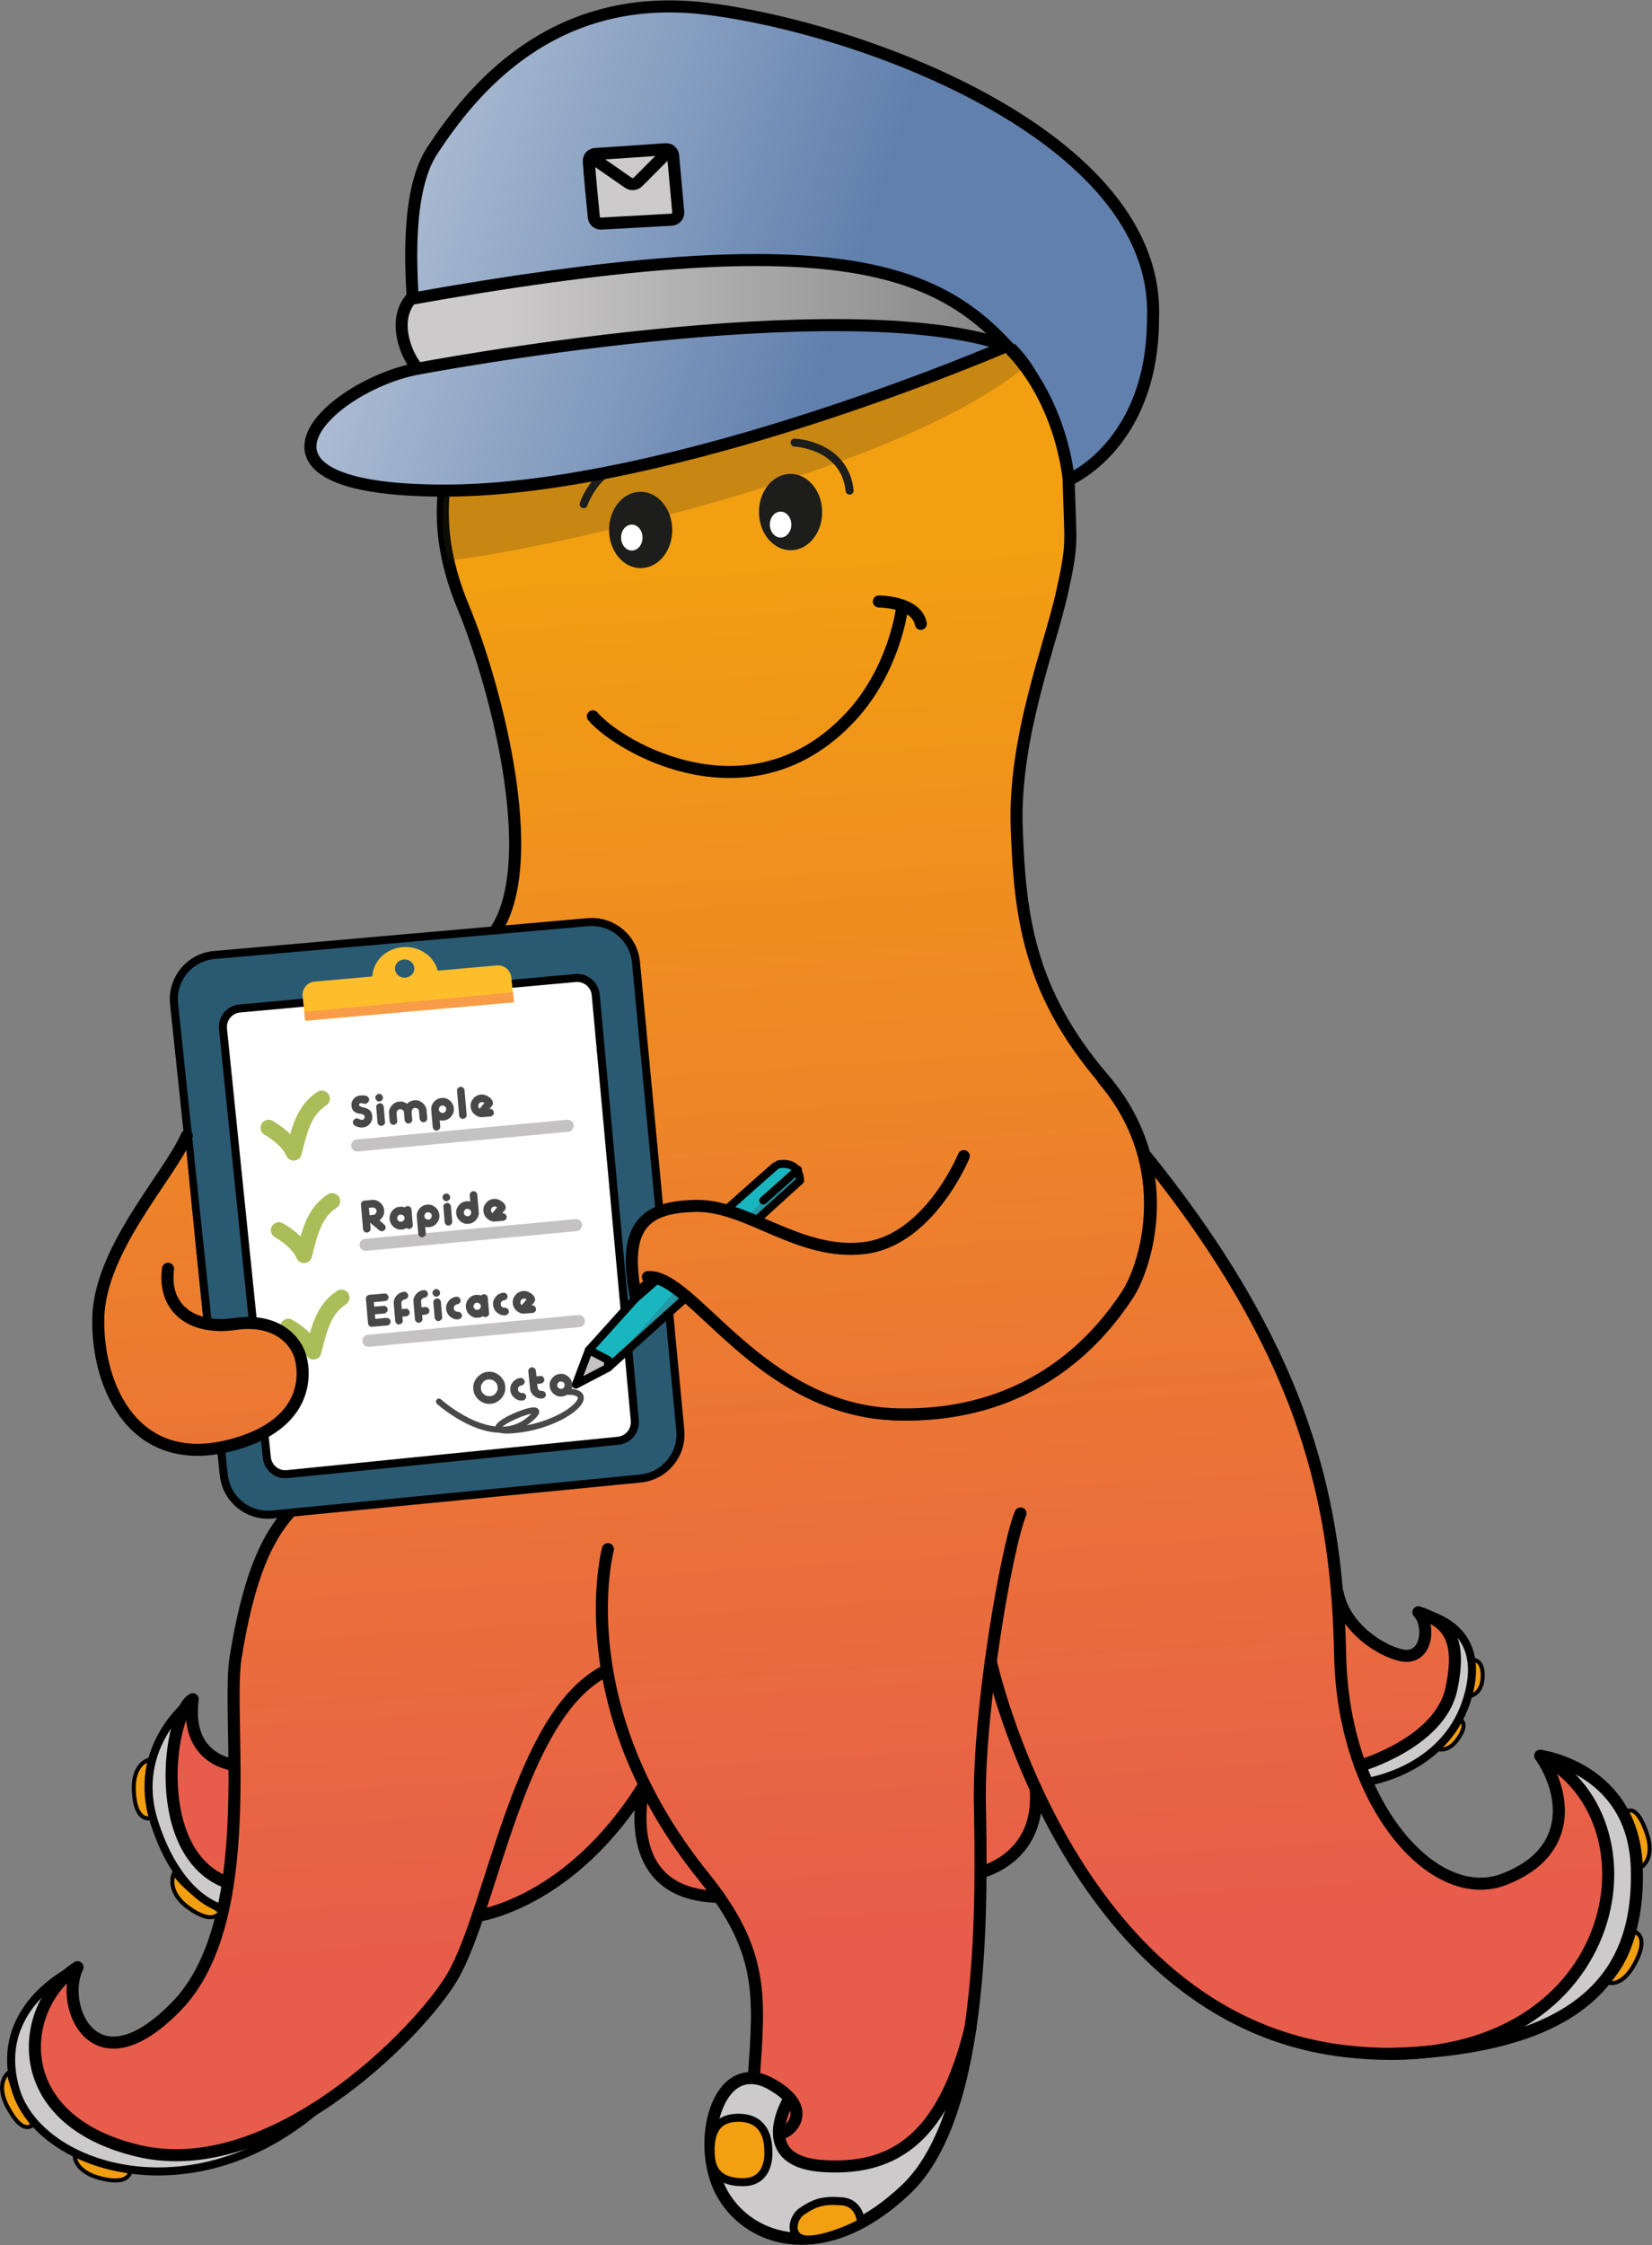 <?xml version="1.0" encoding="UTF-8" standalone="no"?>
<!-- Created with Inkscape (http://www.inkscape.org/) -->

<svg
   xmlns:dc="http://purl.org/dc/elements/1.1/"
   xmlns:cc="http://creativecommons.org/ns#"
   xmlns:rdf="http://www.w3.org/1999/02/22-rdf-syntax-ns#"
   xmlns:svg="http://www.w3.org/2000/svg"
   xmlns="http://www.w3.org/2000/svg"
   xmlns:sodipodi="http://sodipodi.sourceforge.net/DTD/sodipodi-0.dtd"
   xmlns:inkscape="http://www.inkscape.org/namespaces/inkscape"
   version="1.1"
   id="svg2"
   xml:space="preserve"
   width="1966.412"
   height="2671.217"
   viewBox="0 0 1966.412 2671.216"
   sodipodi:docname="Kaholia-octopost-simple-rapide-efficace.svg"
   inkscape:version="0.92.1 r15371"><rect x="0" y="0" width="1966.412" height="2671.216" fill="#808080" stroke="none"/><defs
     id="defs6"><clipPath
       clipPathUnits="userSpaceOnUse"
       id="clipPath18"><path
         d="M 0,841.89 H 595.28 V 0 H 0 Z"
         id="path16"
         inkscape:connector-curvature="0" /></clipPath><linearGradient
       x1="0"
       y1="0"
       x2="1"
       y2="0"
       gradientUnits="userSpaceOnUse"
       gradientTransform="matrix(-16.25,27,27,16.25,195.255,203.778)"
       spreadMethod="pad"
       id="linearGradient58"><stop
         style="stop-opacity:1;stop-color:#f29f11"
         offset="0"
         id="stop52" /><stop
         style="stop-opacity:1;stop-color:#e75c4b"
         offset="0.995"
         id="stop54" /><stop
         style="stop-opacity:1;stop-color:#e75c4b"
         offset="1"
         id="stop56" /></linearGradient><linearGradient
       x1="0"
       y1="0"
       x2="1"
       y2="0"
       gradientUnits="userSpaceOnUse"
       gradientTransform="matrix(21.333,-344,-344,-21.333,301.978,548.293)"
       spreadMethod="pad"
       id="linearGradient80"><stop
         style="stop-opacity:1;stop-color:#f29f11"
         offset="0"
         id="stop74" /><stop
         style="stop-opacity:1;stop-color:#e75c4b"
         offset="0.995"
         id="stop76" /><stop
         style="stop-opacity:1;stop-color:#e75c4b"
         offset="1"
         id="stop78" /></linearGradient><clipPath
       clipPathUnits="userSpaceOnUse"
       id="clipPath90"><path
         d="M 0,841.89 H 595.28 V 0 H 0 Z"
         id="path88"
         inkscape:connector-curvature="0" /></clipPath><clipPath
       clipPathUnits="userSpaceOnUse"
       id="clipPath150"><path
         d="M 228.833,609.5 H 374.817 V 550 H 228.833 Z"
         id="path148"
         inkscape:connector-curvature="0" /></clipPath><linearGradient
       x1="0"
       y1="0"
       x2="1"
       y2="0"
       gradientUnits="userSpaceOnUse"
       gradientTransform="matrix(21.333,-344,-344,-21.333,309.033,548.731)"
       spreadMethod="pad"
       id="linearGradient202"><stop
         style="stop-opacity:1;stop-color:#f29f11"
         offset="0"
         id="stop196" /><stop
         style="stop-opacity:1;stop-color:#e75c4b"
         offset="0.995"
         id="stop198" /><stop
         style="stop-opacity:1;stop-color:#e75c4b"
         offset="1"
         id="stop200" /></linearGradient><clipPath
       clipPathUnits="userSpaceOnUse"
       id="clipPath212"><path
         d="M 0,841.89 H 595.28 V 0 H 0 Z"
         id="path210"
         inkscape:connector-curvature="0" /></clipPath><linearGradient
       x1="0"
       y1="0"
       x2="1"
       y2="0"
       gradientUnits="userSpaceOnUse"
       gradientTransform="matrix(21.006,-338.717,-338.717,-21.006,156.469,536.011)"
       spreadMethod="pad"
       id="linearGradient368"><stop
         style="stop-opacity:1;stop-color:#f29f11"
         offset="0"
         id="stop362" /><stop
         style="stop-opacity:1;stop-color:#e75c4b"
         offset="0.995"
         id="stop364" /><stop
         style="stop-opacity:1;stop-color:#e75c4b"
         offset="1"
         id="stop366" /></linearGradient><clipPath
       clipPathUnits="userSpaceOnUse"
       id="clipPath378"><path
         d="M 0,841.89 H 595.28 V 0 H 0 Z"
         id="path376"
         inkscape:connector-curvature="0" /></clipPath><linearGradient
       x1="0"
       y1="0"
       x2="1"
       y2="0"
       gradientUnits="userSpaceOnUse"
       gradientTransform="matrix(151.333,-50,-50,-151.333,212.673,642.149)"
       spreadMethod="pad"
       id="linearGradient438"><stop
         style="stop-opacity:1;stop-color:#aebed4"
         offset="0"
         id="stop432" /><stop
         style="stop-opacity:1;stop-color:#6180ae"
         offset="0.75"
         id="stop434" /><stop
         style="stop-opacity:1;stop-color:#6180ae"
         offset="1"
         id="stop436" /></linearGradient><clipPath
       clipPathUnits="userSpaceOnUse"
       id="clipPath448"><path
         d="M 0,841.89 H 595.28 V 0 H 0 Z"
         id="path446"
         inkscape:connector-curvature="0" /></clipPath><linearGradient
       x1="0"
       y1="0"
       x2="1"
       y2="0"
       gradientUnits="userSpaceOnUse"
       gradientTransform="matrix(150.671,0,0,-150.671,242.329,611.181)"
       spreadMethod="pad"
       id="linearGradient472"><stop
         style="stop-opacity:1;stop-color:#cccaca"
         offset="0"
         id="stop466" /><stop
         style="stop-opacity:1;stop-color:#cccaca"
         offset="0.005"
         id="stop468" /><stop
         style="stop-opacity:1;stop-color:#777879"
         offset="1"
         id="stop470" /></linearGradient><clipPath
       clipPathUnits="userSpaceOnUse"
       id="clipPath482"><path
         d="M 0,841.89 H 595.28 V 0 H 0 Z"
         id="path480"
         inkscape:connector-curvature="0" /></clipPath></defs><sodipodi:namedview
     pagecolor="#ffffff"
     bordercolor="#666666"
     borderopacity="1"
     objecttolerance="10"
     gridtolerance="10"
     guidetolerance="10"
     inkscape:pageopacity="0"
     inkscape:pageshadow="2"
     inkscape:window-width="1920"
     inkscape:window-height="1057"
     id="namedview4"
     showgrid="false"
     fit-margin-top="0"
     fit-margin-left="0"
     fit-margin-right="0"
     fit-margin-bottom="0"
     inkscape:zoom="0.10512062"
     inkscape:cx="-1988.6601"
     inkscape:cy="2011.5315"
     inkscape:window-x="-8"
     inkscape:window-y="-8"
     inkscape:window-maximized="1"
     inkscape:current-layer="g10" /><g
     id="g10"
     inkscape:groupmode="layer"
     inkscape:label="pieuvre-check-list3"
     transform="matrix(1.333,0,0,-1.333,423.08,1708.809)"><g
       id="g5319"
       transform="matrix(3.588,0,0,3.588,-743.298,-1191.583)"><g
         id="g12"><g
           clip-path="url(#clipPath18)"
           id="g14"><g
             transform="translate(471.958,288.295)"
             id="g20"><path
               inkscape:connector-curvature="0"
               id="path22"
               style="fill:#cccaca;fill-opacity:1;fill-rule:nonzero;stroke:none"
               d="m 0,0 c 0,0 15.254,-4.056 13.095,-16.352 -2.158,-12.295 -9.815,-23.528 -26.184,-25.86 -3.381,9.413 -2.869,17.417 -2.869,17.417 0,0 26.166,7.09 15.958,24.795" /></g><g
             transform="translate(502.039,252.592)"
             id="g24"><path
               inkscape:connector-curvature="0"
               id="path26"
               style="fill:#cccaca;fill-opacity:1;fill-rule:nonzero;stroke:none"
               d="M 0,0 C -3.263,2.705 17.947,-0.863 23.079,-20.728 28.211,-40.592 17.436,-65.12 -5.197,-69.382 1.461,-61.092 18.022,-14.938 0,0" /></g><g
             transform="translate(315.23,167.418)"
             id="g28"><path
               inkscape:connector-curvature="0"
               id="path30"
               style="fill:#cccaca;fill-opacity:1;fill-rule:nonzero;stroke:none"
               d="M 0,0 C 0,0 -9.323,-19.619 13.029,-16.959 35.38,-14.3 40.472,3.679 40.472,3.679 c 0,0 0.152,-8.805 -3.592,-15.153 C 33.137,-17.822 20.643,-38.695 -2.668,-35.181 -25.98,-31.668 -21.862,2.513 -14.98,3.679 -8.099,4.845 -1.577,4.926 0,0" /></g><g
             transform="translate(138,200)"
             id="g32"><path
               inkscape:connector-curvature="0"
               id="path34"
               style="fill:#cccaca;fill-opacity:1;fill-rule:nonzero;stroke:none"
               d="M 0,0 C 0,0 -18.721,-7.748 -16.486,-24.249 -14.25,-40.75 3.378,-55.561 31.189,-49.655 52.344,-42.394 55.36,-37.46 55.36,-37.46 55.36,-37.46 -15,-56 0,0" /></g><g
             transform="translate(166.667,266.667)"
             id="g36"><path
               inkscape:connector-curvature="0"
               id="path38"
               style="fill:#cccaca;fill-opacity:1;fill-rule:nonzero;stroke:none"
               d="M 0,0 C 0,0 -18.518,-12.155 -7.592,-35.911 3.333,-59.667 18.333,-53.886 18.333,-53.886 18.333,-53.886 -5.333,-18.583 0,0" /></g></g></g><g
         id="g40"><g
           id="g42"><g
             id="g48"><g
               id="g50"><path
                 inkscape:connector-curvature="0"
                 id="path60"
                 style="fill:url(#linearGradient58);stroke:none"
                 d="m 180,219.75 c 1.25,22 0,31.917 0,31.917 v 0 c 0,0 -12.416,-5.084 -13.333,14.999 v 0 C 162.536,258.187 153.75,228.25 180,219.75" /></g></g></g></g><g
         id="g62"><g
           id="g64"><g
             id="g70"><g
               id="g72"><path
                 inkscape:connector-curvature="0"
                 id="path82"
                 style="fill:url(#linearGradient80);stroke:none"
                 d="m 231.333,579.334 c 0,0 -6.579,-13.239 -1.084,-29.334 v 0 c 5.493,-16.096 16.076,-44.691 16.354,-58.667 v 0 c 0.279,-13.975 -2.333,-29.83 -4.502,-33.372 v 0 c -2.169,-3.543 -45.699,-133.44 -52.644,-146.415 v 0 c -6.944,-12.976 -15.32,-21.5 -12.721,-77.524 v 0 C 179,191 146.489,180.526 144.194,181.666 v 0 c 0,0 -9.902,5 -7.048,19.668 v 0 c -8.011,-7.439 -18.091,-34.121 7.048,-44.061 v 0 c 25.139,-9.939 47.546,3.451 55.161,8.974 v 0 c 7.616,5.523 35.088,26.299 38.866,48.36 v 0 c 7.086,0.459 25.267,5.673 40.856,30.866 v 0 c 0,-10.806 -3.797,-25.135 18.563,-27.971 v 0 c 6.74,-12.486 11.407,-18.682 8.693,-44.835 v 0 c 7.005,-3.503 8.897,-5.249 8.897,-5.249 v 0 c 0,0 -6.313,-13.172 1.054,-15.035 v 0 c 7.368,-1.863 28.114,-2.143 36.748,13.403 v 0 c 8.635,15.547 9.703,57.805 9.703,57.805 v 0 c 0,0 10.787,0.165 14.693,18.787 v 0 c 15.153,-25.442 30.977,-57.525 81.441,-63.951 v 0 c 50.464,-6.427 60.194,36.228 60.078,41.906 v 0 c 0,0 0.465,26.518 -16.908,32.259 v 0 c 4.369,-10.578 10.772,-20.841 -8.967,-30.717 v 0 c -19.739,-9.875 -34.919,25.637 -35.83,28.251 v 0 c 9.758,4.03 19.073,9.919 22.083,17.063 v 0 c 3.008,7.144 2.591,20.068 -7.367,21.106 v 0 c 1.446,-4.334 4.328,-22.371 -20.148,0 v 0 c -1.81,23.251 -9.2,61.577 -31.672,91.474 v 0 c -22.471,29.898 -19.227,29.524 -19.227,29.524 v 0 c 0,0 -1.415,6.105 -9.663,14.239 v 0 c -8.248,8.135 -16.593,26.504 -17.914,40.135 v 0 c -1.319,13.631 -3.438,26.404 0.435,42.585 v 0 c 3.874,16.18 10.51,32.059 10.84,43.748 v 0 c 0.329,11.689 2.058,43.333 2.058,43.333 v 0 l -35.897,23.828 z" /></g></g></g></g><g
         id="g84"><g
           clip-path="url(#clipPath90)"
           id="g86"><g
             transform="translate(269.333,273.667)"
             id="g92"><path
               inkscape:connector-curvature="0"
               id="path94"
               style="fill:none;stroke:#000000;stroke-width:3;stroke-linecap:round;stroke-linejoin:round;stroke-miterlimit:10;stroke-dasharray:none;stroke-opacity:1"
               d="m 0,0 c -21.667,-11 -28.102,-59.06 -38,-76 -8.115,-13.889 -45,-51.333 -78.333,-43.333 -33.334,8 -29.334,36.666 -15,45.666 -4.667,-9.333 4,-31 24.666,-9.666 C -86,-62 -94.435,-11.82 -92,3.333 c 6,37.334 16.125,35.654 22.691,47 C -62.579,61.964 3.333,182 3.333,182 H -29 c 14.333,15.667 2,62.667 -6.333,82.667 -8.334,20 -4.334,32.666 -2.667,41 l 138,26.981 c 0,0 18.73,-22.07 15.333,-36.315 0.412,-16.343 1.183,-15.198 -1.679,-28.172 -2.862,-12.973 -12.02,-35.868 -11.251,-58.19 0.761,-22.114 2.96,-40.866 21.657,-62.693 18.697,-21.827 10.549,-46.799 6.002,-53.688 C 123.766,84.05 107.358,63.063 73.016,63.827 38.674,64.59 22.075,98.741 10.819,97.978" /></g><g
             transform="translate(278.087,321.568)"
             id="g96"><path
               inkscape:connector-curvature="0"
               id="path98"
               style="fill:#2a5a72;fill-opacity:1;fill-rule:nonzero;stroke:none"
               d="m 0,0 -91.63,-8.956 c -6.038,-0.59 -11.422,3.801 -12.059,9.834 l -12.374,117.197 c -0.649,6.142 3.865,11.622 10.018,12.163 l 92.975,8.168 c 6.047,0.531 11.39,-3.918 11.963,-9.962 L 9.922,12.035 C 10.496,5.975 6.059,0.592 0,0" /></g><g
             transform="translate(278.087,321.568)"
             id="g100"><path
               inkscape:connector-curvature="0"
               id="path102"
               style="fill:none;stroke:#000000;stroke-width:2;stroke-linecap:butt;stroke-linejoin:miter;stroke-miterlimit:10;stroke-dasharray:none;stroke-opacity:1"
               d="m 0,0 -91.63,-8.956 c -6.038,-0.59 -11.422,3.801 -12.059,9.834 l -12.374,117.197 c -0.649,6.142 3.865,11.622 10.018,12.163 l 92.975,8.168 c 6.047,0.531 11.39,-3.918 11.963,-9.962 L 9.922,12.035 C 10.496,5.975 6.059,0.592 0,0 Z" /></g><g
             transform="translate(272.548,330.962)"
             id="g104"><path
               inkscape:connector-curvature="0"
               id="path106"
               style="fill:#ffffff;fill-opacity:1;fill-rule:nonzero;stroke:none"
               d="m 0,0 -82.371,-8.307 c -2.539,-0.256 -4.806,1.592 -5.065,4.131 l -10.912,106.642 c -0.262,2.562 1.618,4.844 4.183,5.077 l 83.559,7.574 c 2.541,0.231 4.789,-1.641 5.023,-4.183 L 4.142,5.025 C 4.374,2.497 2.525,0.255 0,0" /></g><g
             transform="translate(272.548,330.962)"
             id="g108"><path
               inkscape:connector-curvature="0"
               id="path110"
               style="fill:none;stroke:#000000;stroke-width:2;stroke-linecap:butt;stroke-linejoin:miter;stroke-miterlimit:10;stroke-dasharray:none;stroke-opacity:1"
               d="m 0,0 -82.371,-8.307 c -2.539,-0.256 -4.806,1.592 -5.065,4.131 l -10.912,106.642 c -0.262,2.562 1.618,4.844 4.183,5.077 l 83.559,7.574 c 2.541,0.231 4.789,-1.641 5.023,-4.183 L 4.142,5.025 C 4.374,2.497 2.525,0.255 0,0 Z" /></g><g
             transform="translate(219.404,446.16)"
             id="g112"><path
               inkscape:connector-curvature="0"
               id="path114"
               style="fill:#febe2c;fill-opacity:1;fill-rule:nonzero;stroke:none"
               d="m 0,0 c -1.333,0 -2.413,1.017 -2.413,2.271 0,1.254 1.08,2.271 2.413,2.271 1.333,0 2.413,-1.017 2.413,-2.271 C 2.413,1.017 1.333,0 0,0 M 26.55,0.077 C 26.36,1.887 24.754,3.21 22.941,3.049 L 8.236,1.748 C 7.38,5.115 4.117,7.625 0.212,7.625 -4.231,7.625 -7.844,4.376 -8.021,0.309 L -22.362,-0.96 c -1.855,-0.164 -3.215,-1.816 -3.021,-3.668 l 0.637,-6.079 51.945,4.597 z" /></g><g
             transform="translate(185.551,408.819)"
             id="g116"><path
               inkscape:connector-curvature="0"
               id="path118"
               style="fill:none;stroke:#aabd58;stroke-width:4;stroke-linecap:round;stroke-linejoin:round;stroke-miterlimit:10;stroke-dasharray:none;stroke-opacity:1"
               d="M 0,0 C 0,0 4.75,-2.574 6.25,-6.162 7.75,0 9,4.5 13.25,7.25" /></g><g
             transform="translate(188.121,383.328)"
             id="g120"><path
               inkscape:connector-curvature="0"
               id="path122"
               style="fill:none;stroke:#aabd58;stroke-width:4;stroke-linecap:round;stroke-linejoin:round;stroke-miterlimit:10;stroke-dasharray:none;stroke-opacity:1"
               d="M 0,0 C 0,0 4.75,-2.574 6.25,-6.162 7.75,0 9,4.5 13.25,7.25" /></g><g
             transform="translate(190.444,359.321)"
             id="g124"><path
               inkscape:connector-curvature="0"
               id="path126"
               style="fill:none;stroke:#aabd58;stroke-width:4;stroke-linecap:round;stroke-linejoin:round;stroke-miterlimit:10;stroke-dasharray:none;stroke-opacity:1"
               d="M 0,0 C 0,0 4.75,-2.574 6.25,-6.162 7.75,0 9,4.5 13.25,7.25" /></g><g
             transform="translate(207.603,404.421)"
             id="g128"><path
               inkscape:connector-curvature="0"
               id="path130"
               style="fill:none;stroke:#c4c2c2;stroke-width:3;stroke-linecap:round;stroke-linejoin:round;stroke-miterlimit:10;stroke-dasharray:none;stroke-opacity:1"
               d="M 0,0 52.37,4.903" /></g><g
             transform="translate(209.694,379.702)"
             id="g132"><path
               inkscape:connector-curvature="0"
               id="path134"
               style="fill:none;stroke:#c4c2c2;stroke-width:3;stroke-linecap:round;stroke-linejoin:round;stroke-miterlimit:10;stroke-dasharray:none;stroke-opacity:1"
               d="M 0,0 52.37,4.903" /></g><g
             transform="translate(210.406,355.837)"
             id="g136"><path
               inkscape:connector-curvature="0"
               id="path138"
               style="fill:none;stroke:#c4c2c2;stroke-width:3;stroke-linecap:round;stroke-linejoin:round;stroke-miterlimit:10;stroke-dasharray:none;stroke-opacity:1"
               d="M 0,0 52.37,4.903" /></g><g
             transform="translate(194.426,437.672)"
             id="g140"><path
               inkscape:connector-curvature="0"
               id="path142"
               style="fill:#f99c48;fill-opacity:1;fill-rule:nonzero;stroke:none"
               d="M 0,0 0.233,-2.219 52.177,2.378 51.915,4.88 Z" /></g><g
             id="g144"><g
               id="g146" /><g
               id="g158"><g
                 style="opacity:0.23"
                 id="g156"
                 clip-path="url(#clipPath150)"><g
                   id="g154"
                   transform="translate(229.333,567.333)"><path
                     inkscape:connector-curvature="0"
                     id="path152"
                     style="fill:#3a3417;fill-opacity:1;fill-rule:nonzero;stroke:none"
                     d="m 0,0 c 0,0 -1.598,-8.838 0.915,-17.333 15.502,1.064 111.386,20.682 144.569,48.966 l -6.817,10.534 z" /></g></g></g></g><g
             transform="translate(265.265,353.519)"
             id="g160"><path
               inkscape:connector-curvature="0"
               id="path162"
               style="fill:#1ab6c0;fill-opacity:1;fill-rule:nonzero;stroke:none"
               d="m 0,0 c 0,0 39.633,42.361 46.934,46.171 3.617,-0.313 5.446,0.927 5.624,-4.007 C 44.423,34.799 4.77,-4.388 4.77,-4.388 Z" /></g><g
             transform="translate(270,304)"
             id="g164"><path
               inkscape:connector-curvature="0"
               id="path166"
               style="fill:none;stroke:#000000;stroke-width:3;stroke-linecap:round;stroke-linejoin:round;stroke-miterlimit:10;stroke-dasharray:none;stroke-opacity:1"
               d="m 0,0 c 0,0 -10.52,-39.043 24,-81.667 15,-18.666 13.667,-29.666 12.333,-49.666" /></g><g
             transform="translate(288.059,369.75)"
             id="g168"><path
               inkscape:connector-curvature="0"
               id="path170"
               style="fill:#2299a5;fill-opacity:1;fill-rule:nonzero;stroke:none"
               d="M 0,0 -18.025,-20.619 29.763,25.934 28.91,29.505 Z" /></g><g
             transform="translate(175.438,220.984)"
             id="g172"><path
               inkscape:connector-curvature="0"
               id="path174"
               style="fill:none;stroke:#000000;stroke-width:3;stroke-linecap:round;stroke-linejoin:round;stroke-miterlimit:10;stroke-dasharray:none;stroke-opacity:1"
               d="M 0,0 C -19.562,6.984 -14.772,42.349 -8.772,45.682 -10.772,30.349 1.622,29.349 1.622,29.349" /></g><g
             transform="translate(156.016,251.667)"
             id="g176"><path
               inkscape:connector-curvature="0"
               id="path178"
               style="fill:#f29f11;fill-opacity:1;fill-rule:nonzero;stroke:none"
               d="m 0,0 c 0,0 -4.333,-0.682 -4,-7.841 0.333,-7.159 3.333,-6.826 4,-6.826 0.667,0 -2,7 0,14.667" /></g><g
             transform="translate(156.016,251.667)"
             id="g180"><path
               inkscape:connector-curvature="0"
               id="path182"
               style="fill:none;stroke:#000000;stroke-width:1;stroke-linecap:butt;stroke-linejoin:miter;stroke-miterlimit:10;stroke-dasharray:none;stroke-opacity:1"
               d="m 0,0 c 0,0 -4.333,-0.682 -4,-7.841 0.333,-7.159 3.333,-6.826 4,-6.826 0.667,0 -2,7 0,14.667 z" /></g></g></g><g
         id="g184"><g
           id="g186"><g
             id="g192"><g
               id="g194"><path
                 inkscape:connector-curvature="0"
                 id="path204"
                 style="fill:url(#linearGradient202);stroke:none"
                 d="m 282.861,387.936 c -10.527,-4.505 -6.916,-20.871 -6.916,-20.871 v 0 c 0,0 3.738,6.306 8.595,3.154 v 0 c 4.857,-3.154 24.759,-23.628 36.575,-27.635 v 0 c 11.817,-4.006 28.301,-6.856 45.426,-1.553 v 0 C 354,361.751 340,380.667 340,380.667 v 0 c 0,0 -15.069,-5.827 -30.535,3.753 v 0 c 0,0 -9.8,4.889 -19.108,4.889 v 0 c -2.614,0 -5.188,-0.386 -7.496,-1.373" /></g></g></g></g><g
         id="g206"><g
           clip-path="url(#clipPath212)"
           id="g208"><g
             transform="translate(161.983,223.35)"
             id="g214"><path
               inkscape:connector-curvature="0"
               id="path216"
               style="fill:#f29f11;fill-opacity:1;fill-rule:nonzero;stroke:none"
               d="m 0,0 c 0,0 -2.155,-4.388 3.664,-8.571 5.819,-4.183 7.42,-1.624 7.834,-1.101 C 11.912,-9.15 4.769,-6.327 0,0" /></g><g
             transform="translate(161.983,223.35)"
             id="g218"><path
               inkscape:connector-curvature="0"
               id="path220"
               style="fill:none;stroke:#000000;stroke-width:1;stroke-linecap:round;stroke-linejoin:round;stroke-miterlimit:10;stroke-dasharray:none;stroke-opacity:1"
               d="m 0,0 c 0,0 -2.155,-4.388 3.664,-8.571 5.819,-4.183 7.42,-1.624 7.834,-1.101 C 11.912,-9.15 4.769,-6.327 0,0 Z" /></g><g
             transform="translate(120.868,173.809)"
             id="g222"><path
               inkscape:connector-curvature="0"
               id="path224"
               style="fill:#f29f11;fill-opacity:1;fill-rule:nonzero;stroke:none"
               d="m 0,0 c 0,0 -3.597,-2.512 -0.161,-8.801 3.436,-6.289 5.42,-4.676 6.019,-4.384 C 6.457,-12.892 1.561,-7.768 0,0" /></g><g
             transform="translate(120.868,173.809)"
             id="g226"><path
               inkscape:connector-curvature="0"
               id="path228"
               style="fill:none;stroke:#000000;stroke-width:1;stroke-linecap:butt;stroke-linejoin:miter;stroke-miterlimit:10;stroke-dasharray:none;stroke-opacity:1"
               d="m 0,0 c 0,0 -3.597,-2.512 -0.161,-8.801 3.436,-6.289 5.42,-4.676 6.019,-4.384 C 6.457,-12.892 1.561,-7.768 0,0 Z" /></g><g
             transform="translate(137.263,153.749)"
             id="g230"><path
               inkscape:connector-curvature="0"
               id="path232"
               style="fill:#f29f11;fill-opacity:1;fill-rule:nonzero;stroke:none"
               d="m 0,0 c 0,0 -0.671,-4.335 6.248,-6.2 6.92,-1.865 7.517,1.094 7.721,1.729 C 14.172,-3.836 6.692,-4.242 0,0" /></g><g
             transform="translate(137.263,153.749)"
             id="g234"><path
               inkscape:connector-curvature="0"
               id="path236"
               style="fill:none;stroke:#000000;stroke-width:1;stroke-linecap:butt;stroke-linejoin:miter;stroke-miterlimit:10;stroke-dasharray:none;stroke-opacity:1"
               d="m 0,0 c 0,0 -0.671,-4.335 6.248,-6.2 6.92,-1.865 7.517,1.094 7.721,1.729 C 14.172,-3.836 6.692,-4.242 0,0 Z" /></g><g
             transform="translate(138,200)"
             id="g238"><path
               inkscape:connector-curvature="0"
               id="path240"
               style="fill:none;stroke:#000000;stroke-width:2;stroke-linecap:round;stroke-linejoin:round;stroke-miterlimit:10;stroke-dasharray:none;stroke-opacity:1"
               d="m 0,0 c 0,0 -21.545,-9.223 -15.428,-30.381 5.836,-20.183 46.326,-32.739 78.49,-1.781" /></g><g
             transform="translate(237.61,212.781)"
             id="g242"><path
               inkscape:connector-curvature="0"
               id="path244"
               style="fill:none;stroke:#000000;stroke-width:3;stroke-linecap:round;stroke-linejoin:round;stroke-miterlimit:10;stroke-dasharray:none;stroke-opacity:1"
               d="m 0,0 c 0,0 23.223,3.061 41.468,32.693 0,0 -7.449,-27.574 18.562,-27.971" /></g><g
             transform="translate(372.685,312.881)"
             id="g246"><path
               inkscape:connector-curvature="0"
               id="path248"
               style="fill:none;stroke:#000000;stroke-width:3;stroke-linecap:round;stroke-linejoin:round;stroke-miterlimit:10;stroke-dasharray:none;stroke-opacity:1"
               d="m 0,0 c -3.434,-8.204 -10.493,-49.033 -10.112,-71.927 0.382,-22.895 1.717,-77.079 -18.316,-96.158 -20.032,-19.079 -38.92,-13.355 -45.789,-1.145 -6.868,12.211 -1.335,34.342 11.829,27.474 11.829,-6.487 4.579,-12.401 2.862,-12.401" /></g><g
             transform="translate(315.23,167.418)"
             id="g250"><path
               inkscape:connector-curvature="0"
               id="path252"
               style="fill:none;stroke:#000000;stroke-width:3;stroke-linecap:round;stroke-linejoin:round;stroke-miterlimit:10;stroke-dasharray:none;stroke-opacity:1"
               d="m 0,0 c 0,0 -9.894,-15.753 8.422,-16.898 18.315,-1.145 29.94,7.796 36.529,34.138" /></g><g
             transform="translate(309.915,154.336)"
             id="g254"><path
               inkscape:connector-curvature="0"
               id="path256"
               style="fill:#f29f11;fill-opacity:1;fill-rule:nonzero;stroke:none"
               d="m 0,0 c 0,3.625 -1.336,8.204 -7.441,8.204 -6.104,0 -6.922,-4.545 -6.922,-8.204 0,-3.659 1.008,-7.822 8.067,-7.822 C 0.763,-7.822 0,0 0,0" /></g><g
             transform="translate(309.915,154.336)"
             id="g258"><path
               inkscape:connector-curvature="0"
               id="path260"
               style="fill:none;stroke:#000000;stroke-width:2;stroke-linecap:butt;stroke-linejoin:miter;stroke-miterlimit:10;stroke-dasharray:none;stroke-opacity:1"
               d="m 0,0 c 0,3.625 -1.336,8.204 -7.441,8.204 -6.104,0 -6.922,-4.545 -6.922,-8.204 0,-3.659 1.008,-7.822 8.067,-7.822 C 0.763,-7.822 0,0 0,0 Z" /></g><g
             transform="translate(332.997,136.461)"
             id="g262"><path
               inkscape:connector-curvature="0"
               id="path264"
               style="fill:#f29f11;fill-opacity:1;fill-rule:nonzero;stroke:none"
               d="m 0,0 c 0,0 -0.168,4.907 -4.747,5.289 -4.579,0.382 -6.742,-0.284 -10,-2.5 -2.259,-1.536 -3.165,-5.823 0.069,-6.816 C -11.444,-5.02 -3.428,-2.048 0,0" /></g><g
             transform="translate(332.997,136.461)"
             id="g266"><path
               inkscape:connector-curvature="0"
               id="path268"
               style="fill:none;stroke:#000000;stroke-width:2;stroke-linecap:butt;stroke-linejoin:miter;stroke-miterlimit:10;stroke-dasharray:none;stroke-opacity:1"
               d="m 0,0 c 0,0 -0.168,4.907 -4.747,5.289 -4.579,0.382 -6.742,-0.284 -10,-2.5 -2.259,-1.536 -3.165,-5.823 0.069,-6.816 C -11.444,-5.02 -3.428,-2.048 0,0 Z" /></g><g
             transform="translate(365.286,276.105)"
             id="g270"><path
               inkscape:connector-curvature="0"
               id="path272"
               style="fill:none;stroke:#000000;stroke-width:3;stroke-linecap:round;stroke-linejoin:round;stroke-miterlimit:10;stroke-dasharray:none;stroke-opacity:1"
               d="m 0,0 c 0,0 19.418,-88.763 87.911,-96.967 68.493,-8.204 81.085,56.855 48.842,73.454 6.105,-8.776 8.776,-23.849 -8.967,-30.717 C 110.043,-61.099 87.72,-35.151 86.957,1.289 86.194,37.73 79.45,75.11 38.621,125.669" /></g><g
             transform="translate(526.911,224.736)"
             id="g274"><path
               inkscape:connector-curvature="0"
               id="path276"
               style="fill:#f29f11;fill-opacity:1;fill-rule:nonzero;stroke:none"
               d="M 0,0 C 0,0 3.96,1.886 1.605,8.655 -0.75,15.423 -2.681,14.251 -3.32,14.061 -3.959,13.872 -0.262,7.919 0,0" /></g><g
             transform="translate(526.911,224.736)"
             id="g278"><path
               inkscape:connector-curvature="0"
               id="path280"
               style="fill:none;stroke:#000000;stroke-width:1;stroke-linecap:butt;stroke-linejoin:miter;stroke-miterlimit:10;stroke-dasharray:none;stroke-opacity:1"
               d="M 0,0 C 0,0 3.96,1.886 1.605,8.655 -0.75,15.423 -2.681,14.251 -3.32,14.061 -3.959,13.872 -0.262,7.919 0,0 Z" /></g><g
             transform="translate(518.685,196.227)"
             id="g282"><path
               inkscape:connector-curvature="0"
               id="path284"
               style="fill:#f29f11;fill-opacity:1;fill-rule:nonzero;stroke:none"
               d="m 0,0 c 0,0 3.502,-1.639 6.891,4.675 3.39,6.315 0.644,7.569 0.072,7.911 C 6.391,12.928 5.652,5.552 0,0" /></g><g
             transform="translate(518.685,196.227)"
             id="g286"><path
               inkscape:connector-curvature="0"
               id="path288"
               style="fill:none;stroke:#000000;stroke-width:1;stroke-linecap:butt;stroke-linejoin:miter;stroke-miterlimit:10;stroke-dasharray:none;stroke-opacity:1"
               d="m 0,0 c 0,0 3.502,-1.639 6.891,4.675 3.39,6.315 0.644,7.569 0.072,7.911 C 6.391,12.928 5.652,5.552 0,0 Z" /></g><g
             transform="translate(502.039,252.592)"
             id="g290"><path
               inkscape:connector-curvature="0"
               id="path292"
               style="fill:none;stroke:#000000;stroke-width:3;stroke-linecap:round;stroke-linejoin:round;stroke-miterlimit:10;stroke-dasharray:none;stroke-opacity:1"
               d="m 0,0 c 0,0 23.24,-3.054 24.021,-27.856 0.782,-24.802 -11.429,-44.732 -60.843,-46.31" /></g><g
             transform="translate(457.242,250.126)"
             id="g294"><path
               inkscape:connector-curvature="0"
               id="path296"
               style="fill:none;stroke:#000000;stroke-width:3;stroke-linecap:round;stroke-linejoin:round;stroke-miterlimit:10;stroke-dasharray:none;stroke-opacity:1"
               d="M 0,0 C 0,0 19.804,5.71 22.666,19.065 25.429,31.959 21.521,35.854 14.462,38.169 17.514,35.091 16.751,26.124 10.264,27.46 5.133,28.516 -3.91,34.301 -5.599,42.9" /></g><g
             transform="translate(484.112,267.369)"
             id="g298"><path
               inkscape:connector-curvature="0"
               id="path300"
               style="fill:#f29f11;fill-opacity:1;fill-rule:nonzero;stroke:none"
               d="M 0,0 C 0,0 3.315,0.14 3.578,4.628 3.842,9.116 1.382,9.105 0.966,9.149 0.55,9.193 1.752,4.651 0,0" /></g><g
             transform="translate(484.112,267.369)"
             id="g302"><path
               inkscape:connector-curvature="0"
               id="path304"
               style="fill:none;stroke:#000000;stroke-width:1;stroke-linecap:butt;stroke-linejoin:miter;stroke-miterlimit:10;stroke-dasharray:none;stroke-opacity:1"
               d="M 0,0 C 0,0 3.315,0.14 3.578,4.628 3.842,9.116 1.382,9.105 0.966,9.149 0.55,9.193 1.752,4.651 0,0 Z" /></g><g
             transform="translate(476.197,254.394)"
             id="g306"><path
               inkscape:connector-curvature="0"
               id="path308"
               style="fill:#f29f11;fill-opacity:1;fill-rule:nonzero;stroke:none"
               d="M 0,0 C 0,0 2.689,-1.337 5.289,2.33 7.89,5.997 6.279,6.991 5.949,7.248 5.62,7.506 3.95,3.016 0,0" /></g><g
             transform="translate(476.197,254.394)"
             id="g310"><path
               inkscape:connector-curvature="0"
               id="path312"
               style="fill:none;stroke:#000000;stroke-width:1;stroke-linecap:butt;stroke-linejoin:miter;stroke-miterlimit:10;stroke-dasharray:none;stroke-opacity:1"
               d="M 0,0 C 0,0 2.689,-1.337 5.289,2.33 7.89,5.997 6.279,6.991 5.949,7.248 5.62,7.506 3.95,3.016 0,0 Z" /></g><g
             transform="translate(471.704,288.295)"
             id="g314"><path
               inkscape:connector-curvature="0"
               id="path316"
               style="fill:none;stroke:#000000;stroke-width:2;stroke-linecap:round;stroke-linejoin:round;stroke-miterlimit:10;stroke-dasharray:none;stroke-opacity:1"
               d="M 0,0 C 0,0 18.565,-2.266 11.898,-22.327 6.168,-39.57 -12.835,-42.212 -12.835,-42.212" /></g><g
             transform="translate(362.735,223.591)"
             id="g318"><path
               inkscape:connector-curvature="0"
               id="path320"
               style="fill:none;stroke:#000000;stroke-width:3;stroke-linecap:round;stroke-linejoin:round;stroke-miterlimit:10;stroke-dasharray:none;stroke-opacity:1"
               d="M 0,0 C 0,0 15.196,3.376 13.717,20.863" /></g><g
             transform="translate(299.415,388.428)"
             id="g322"><path
               inkscape:connector-curvature="0"
               id="path324"
               style="fill:none;stroke:#000000;stroke-width:2;stroke-linecap:round;stroke-linejoin:round;stroke-miterlimit:10;stroke-dasharray:none;stroke-opacity:1"
               d="m 0,0 c 0,0 12.593,11.262 12.784,11.262 0.191,0 5.333,1.336 5.624,-4.007 C 13.929,3.249 7.473,-2.669 7.473,-2.669" /></g><g
             transform="translate(317.287,398.405)"
             id="g326"><path
               inkscape:connector-curvature="0"
               id="path328"
               style="fill:none;stroke:#000000;stroke-width:2;stroke-linecap:round;stroke-linejoin:round;stroke-miterlimit:10;stroke-dasharray:none;stroke-opacity:1"
               d="M 0,0 -8.626,-7.676" /></g><g
             transform="translate(277.476,367.065)"
             id="g330"><path
               inkscape:connector-curvature="0"
               id="path332"
               style="fill:none;stroke:#000000;stroke-width:2;stroke-linecap:round;stroke-linejoin:round;stroke-miterlimit:10;stroke-dasharray:none;stroke-opacity:1"
               d="m 0,0 -12.21,-13.546 4.769,-2.48 v -1.908 L 12.488,0" /></g><g
             transform="translate(265.265,353.519)"
             id="g334"><path
               inkscape:connector-curvature="0"
               id="path336"
               style="fill:#c4c2c2;fill-opacity:1;fill-rule:nonzero;stroke:none"
               d="M 0,0 -3.243,-8.585 4.77,-4.388 V -2.48 Z" /></g><g
             transform="translate(265.265,353.519)"
             id="g338"><path
               inkscape:connector-curvature="0"
               id="path340"
               style="fill:none;stroke:#000000;stroke-width:2;stroke-linecap:round;stroke-linejoin:round;stroke-miterlimit:10;stroke-dasharray:none;stroke-opacity:1"
               d="M 0,0 -3.243,-8.585 4.77,-4.388 V -2.48 Z" /></g><g
             transform="translate(266.255,511.173)"
             id="g342"><path
               inkscape:connector-curvature="0"
               id="path344"
               style="fill:none;stroke:#000000;stroke-width:3;stroke-linecap:round;stroke-linejoin:round;stroke-miterlimit:10;stroke-dasharray:none;stroke-opacity:1"
               d="m 0,0 c 6.718,-7.885 39.514,-26.727 64.245,0 10.5,11.348 12.5,25.794 12.5,25.794" /></g><g
             transform="translate(337.429,539.746)"
             id="g346"><path
               inkscape:connector-curvature="0"
               id="path348"
               style="fill:none;stroke:#000000;stroke-width:3;stroke-linecap:round;stroke-linejoin:round;stroke-miterlimit:10;stroke-dasharray:none;stroke-opacity:1"
               d="M 0,0 C 0,0 9.384,0.046 10.437,-5.557" /></g></g></g><g
         id="g350"><g
           id="g352"><g
             id="g358"><g
               id="g360"><path
                 inkscape:connector-curvature="0"
                 id="path370"
                 style="fill:url(#linearGradient368);stroke:none"
                 d="M 143.155,360.353 C 140.385,347.284 155,323 173.737,328.708 v 0 c 18.736,5.707 20.929,12.292 18.458,23.597 v 0 c -2.471,11.304 -22.898,7.939 -22.898,7.939 v 0 l -4.501,45.742 c -21.034,-30.012 -18.872,-32.565 -21.641,-45.633" /></g></g></g></g><g
         id="g372"><g
           clip-path="url(#clipPath378)"
           id="g374"><g
             transform="translate(165.187,406.836)"
             id="g380"><path
               inkscape:connector-curvature="0"
               id="path382"
               style="fill:none;stroke:#000000;stroke-width:3;stroke-linecap:round;stroke-linejoin:round;stroke-miterlimit:10;stroke-dasharray:none;stroke-opacity:1"
               d="m 0,0 c -4.388,-10.112 -21.639,-28.132 -22.021,-45.303 -0.381,-17.171 9.035,-38.407 33.77,-31.48 18.396,5.151 17.743,17.171 16.598,21.559 -1.144,4.388 -6.105,9.921 -16.408,8.394 -10.302,-1.526 -17.934,3.625 -16.598,13.737" /></g><g
             transform="translate(358.566,401.775)"
             id="g384"><path
               inkscape:connector-curvature="0"
               id="path386"
               style="fill:none;stroke:#000000;stroke-width:3;stroke-linecap:round;stroke-linejoin:round;stroke-miterlimit:10;stroke-dasharray:none;stroke-opacity:1"
               d="m 0,0 c 0,0 -8.585,-20.972 -24.803,-22.88 -16.217,-1.908 -28.91,10.688 -41.782,10.493 -12.592,-0.191 -18.507,-4.77 -15.073,-22.322 l 5.059,4.416" /></g><g
             transform="translate(393.186,420.983)"
             id="g388"><path
               inkscape:connector-curvature="0"
               id="path390"
               style="fill:none;stroke:#000000;stroke-width:3;stroke-linecap:round;stroke-linejoin:round;stroke-miterlimit:10;stroke-dasharray:none;stroke-opacity:1"
               d="m 0,0 c 18.697,-21.827 10.549,-46.799 6.002,-53.689 -6.296,-9.539 -22.704,-30.526 -57.046,-29.763 -34.342,0.763 -50.941,34.915 -62.197,34.151" /></g><g
             transform="translate(166.667,266.667)"
             id="g392"><path
               inkscape:connector-curvature="0"
               id="path394"
               style="fill:none;stroke:#000000;stroke-width:2;stroke-linecap:round;stroke-linejoin:round;stroke-miterlimit:10;stroke-dasharray:none;stroke-opacity:1"
               d="M 0,0 C 0,0 -15.805,-11.431 -9.517,-30.801 -3.229,-50.17 7.602,-52.083 7.602,-52.083" /></g><g
             transform="translate(316.458,579.279)"
             id="g396"><path
               inkscape:connector-curvature="0"
               id="path398"
               style="fill:none;stroke:#1d1d1b;stroke-width:2;stroke-linecap:round;stroke-linejoin:round;stroke-miterlimit:10;stroke-dasharray:none;stroke-opacity:1"
               d="M 0,0 C 0,0 12.472,-0.508 13.691,-11.947" /></g><g
             transform="translate(307.592,561.938)"
             id="g400"><path
               inkscape:connector-curvature="0"
               id="path402"
               style="fill:#1d1d1b;fill-opacity:1;fill-rule:nonzero;stroke:none"
               d="m 0,0 c 0.039,-5.244 3.591,-9.469 7.934,-9.437 4.343,0.033 7.831,4.311 7.792,9.555 C 15.687,5.362 12.134,9.587 7.792,9.555 3.449,9.522 -0.039,5.244 0,0" /></g><g
             transform="translate(310.301,558.858)"
             id="g404"><path
               inkscape:connector-curvature="0"
               id="path406"
               style="fill:#ffffff;fill-opacity:1;fill-rule:nonzero;stroke:none"
               d="M 0,0 C 0.013,-1.783 1.221,-3.219 2.697,-3.208 4.174,-3.197 5.36,-1.743 5.346,0.04 5.333,1.823 4.125,3.259 2.649,3.248 1.173,3.237 -0.013,1.783 0,0" /></g><g
             transform="translate(263.957,563.96)"
             id="g408"><path
               inkscape:connector-curvature="0"
               id="path410"
               style="fill:none;stroke:#1d1d1b;stroke-width:2;stroke-linecap:round;stroke-linejoin:round;stroke-miterlimit:10;stroke-dasharray:none;stroke-opacity:1"
               d="M 0,0 C 0,0 3.889,11.861 15.228,9.915" /></g><g
             transform="translate(270.281,557.486)"
             id="g412"><path
               inkscape:connector-curvature="0"
               id="path414"
               style="fill:#1d1d1b;fill-opacity:1;fill-rule:nonzero;stroke:none"
               d="m 0,0 c 0.039,-5.244 3.591,-9.469 7.934,-9.437 4.343,0.033 7.831,4.311 7.792,9.555 C 15.687,5.362 12.134,9.587 7.792,9.555 3.449,9.522 -0.039,5.244 0,0" /></g><g
             transform="translate(273.272,555.63)"
             id="g416"><path
               inkscape:connector-curvature="0"
               id="path418"
               style="fill:#ffffff;fill-opacity:1;fill-rule:nonzero;stroke:none"
               d="M 0,0 C 0.013,-1.783 1.221,-3.219 2.697,-3.208 4.174,-3.197 5.36,-1.743 5.346,0.04 5.333,1.823 4.125,3.259 2.649,3.248 1.173,3.237 -0.013,1.783 0,0" /></g></g></g><g
         id="g420"><g
           id="g422"><g
             id="g428"><g
               id="g430"><path
                 inkscape:connector-curvature="0"
                 id="path440"
                 style="fill:url(#linearGradient438);stroke:none"
                 d="m 281.726,687.896 c -36.667,-10e-4 -55.393,-31.563 -59.997,-44.885 v 0 c -4.603,-13.321 0.854,-43.726 0.854,-43.726 v 0 c 0,0 -31.249,-10.618 -26.631,-23.369 v 0 c 4.618,-12.75 49.035,-7.785 69.289,-4.934 v 0 c 21.908,1.315 106.073,32.845 106.073,32.845 v 0 C 382.962,592.321 384.666,570 384.666,570 v 0 c 0,0 12.047,6.928 16.316,17.342 v 0 c 6.648,22.342 6.685,34.325 -5.912,54.049 v 0 c -12.596,19.724 -76.675,46.506 -113.342,46.505 v 0 c 0,0 -0.002,0 -0.002,0" /></g></g></g></g><g
         id="g442"><g
           clip-path="url(#clipPath448)"
           id="g444"><g
             transform="translate(369.333,603.333)"
             id="g450"><path
               inkscape:connector-curvature="0"
               id="path452"
               style="fill:none;stroke:#000000;stroke-width:3;stroke-linecap:round;stroke-linejoin:round;stroke-miterlimit:10;stroke-dasharray:none;stroke-opacity:1"
               d="m 0,0 c 0,0 -83,-36 -140,-36 -57,0 -28.333,26.333 -6.667,30.333 -0.333,11 -5.157,40.945 3.667,54.334 9.414,14.285 29.393,39.897 68.059,35.23 C -36.274,79.231 38,52 36.333,7 c 0,-31.667 -21,-40.333 -21,-40.333 0,0 -1.449,19.634 -15.333,33.333 z" /></g></g></g><g
         id="g454"><g
           id="g456"><g
             id="g462"><g
               id="g464"><path
                 inkscape:connector-curvature="0"
                 id="path474"
                 style="fill:url(#linearGradient472);stroke:none"
                 d="m 220.929,615.025 c -4.596,-5.359 -1.262,-14.025 1.737,-17.358 v 0 c 0,0 105.334,19.999 146.667,5.666 v 0 c -11.922,12.968 -27.579,21.363 -62.525,21.363 v 0 c -20.744,10e-4 -48.283,-2.957 -85.879,-9.671" /></g></g></g></g><g
         id="g476"><g
           clip-path="url(#clipPath482)"
           id="g478"><g
             transform="translate(222.667,597.667)"
             id="g484"><path
               inkscape:connector-curvature="0"
               id="path486"
               style="fill:none;stroke:#000000;stroke-width:3;stroke-linecap:round;stroke-linejoin:round;stroke-miterlimit:2;stroke-dasharray:none;stroke-opacity:1"
               d="M 0,0 C 0,0 105.333,20 146.667,5.667 127.667,26.333 99.192,35.383 -1.737,17.358 -6.333,12 -3,3.333 0,0 Z" /></g><g
             transform="translate(284.365,652.261)"
             id="g488"><path
               inkscape:connector-curvature="0"
               id="path490"
               style="fill:#cccaca;fill-opacity:1;fill-rule:nonzero;stroke:none"
               d="m 0,0 c -3.9,-0.278 -13.457,-0.953 -17.481,-1.183 -0.968,-0.055 -1.702,-0.882 -1.64,-1.849 0.233,-3.63 0.93,-10.7 1.254,-13.908 0.094,-0.929 0.901,-1.614 1.833,-1.562 l 17.53,0.973 c 0.987,0.055 1.731,0.917 1.641,1.901 L 1.857,-1.583 C 1.771,-0.636 0.948,0.068 0,0" /></g><g
             transform="translate(284.365,652.261)"
             id="g492"><path
               inkscape:connector-curvature="0"
               id="path494"
               style="fill:none;stroke:#000000;stroke-width:3;stroke-linecap:round;stroke-linejoin:round;stroke-miterlimit:10;stroke-dasharray:none;stroke-opacity:1"
               d="m 0,0 c -3.9,-0.278 -13.457,-0.953 -17.481,-1.183 -0.968,-0.055 -1.702,-0.882 -1.64,-1.849 0.233,-3.63 0.93,-10.7 1.254,-13.908 0.094,-0.929 0.901,-1.614 1.833,-1.562 l 17.53,0.973 c 0.987,0.055 1.731,0.917 1.641,1.901 L 1.857,-1.583 C 1.771,-0.636 0.948,0.068 0,0 Z" /></g><g
             transform="translate(265.654,650.464)"
             id="g496"><path
               inkscape:connector-curvature="0"
               id="path498"
               style="fill:none;stroke:#000000;stroke-width:3;stroke-linecap:round;stroke-linejoin:round;stroke-miterlimit:10;stroke-dasharray:none;stroke-opacity:1"
               d="m 0,0 9.417,-6.546 c 0.754,-0.524 1.776,-0.432 2.424,0.219 l 7.861,7.897" /></g><g
             transform="translate(208.247,416.839)"
             id="g500"><path
               inkscape:connector-curvature="0"
               id="path502"
               style="fill:#494848;fill-opacity:1;fill-rule:nonzero;stroke:none"
               d="m 0,0 0.396,0.034 c 0.879,0.076 1.476,-0.108 1.789,-0.552 0.076,-0.15 0.118,-0.28 0.128,-0.389 L 2.318,-0.978 C 2.354,-1.386 2.116,-1.728 1.606,-2.003 L 1.377,-2.069 C 1.292,-2.077 0.949,-2.013 0.35,-1.876 L 0.186,-1.89 c -0.261,-0.07 -0.381,-0.213 -0.363,-0.431 l 0.008,-0.093 c 0.02,-0.226 0.54,-0.448 1.564,-0.665 1.046,-0.33 1.612,-0.971 1.694,-1.924 L 3.108,-5.237 C 3.19,-6.19 2.75,-6.989 1.786,-7.633 1.463,-7.802 1.15,-7.899 0.847,-7.925 l -0.21,-0.018 c -0.655,-0.056 -1.304,0.114 -1.95,0.514 -0.22,0.181 -0.346,0.373 -0.379,0.578 l -0.021,0.235 c -0.03,0.353 0.21,0.664 0.72,0.931 l 0.234,0.021 c 0.097,0.009 0.492,-0.122 1.186,-0.392 l 0.21,0.018 c 0.284,0.024 0.477,0.237 0.58,0.639 l -0.016,0.186 c -0.036,0.416 -0.567,0.669 -1.594,0.757 -1.027,0.268 -1.581,0.871 -1.662,1.809 L -2.07,-2.46 c -0.075,0.856 0.31,1.579 1.154,2.169 C -0.605,-0.123 -0.301,-0.026 0,0" /></g><g
             transform="translate(213.305,414.922)"
             id="g504"><path
               inkscape:connector-curvature="0"
               id="path506"
               style="fill:#494848;fill-opacity:1;fill-rule:nonzero;stroke:none"
               d="m 0,0 c 0.351,0.029 0.645,-0.195 0.882,-0.677 l 0.347,-4.04 C 1.26,-5.066 1.034,-5.361 0.553,-5.598 L 0.249,-5.624 c -0.35,-0.03 -0.644,0.195 -0.882,0.677 l -0.347,4.039 c -0.031,0.35 0.195,0.644 0.676,0.882 z M -0.201,2.336 C 0.149,2.365 0.443,2.14 0.681,1.658 L 0.707,1.354 C 0.737,1.004 0.512,0.711 0.03,0.473 L -0.273,0.447 c -0.351,-0.03 -0.645,0.196 -0.882,0.676 l -0.027,0.305 c -0.03,0.349 0.196,0.643 0.677,0.881 z" /></g><g
             transform="translate(217.951,415.322)"
             id="g508"><path
               inkscape:connector-curvature="0"
               id="path510"
               style="fill:#494848;fill-opacity:1;fill-rule:nonzero;stroke:none"
               d="m 0,0 0.257,0.021 c 0.599,0.052 1.203,-0.13 1.812,-0.548 0.524,0.515 1.087,0.798 1.691,0.85 L 4.017,0.346 C 4.85,0.418 5.626,0.061 6.344,-0.725 6.683,-1.201 6.871,-1.655 6.908,-2.088 L 7.091,-4.212 C 7.121,-4.562 6.896,-4.856 6.414,-5.094 L 6.11,-5.119 C 5.761,-5.15 5.467,-4.924 5.229,-4.443 l -0.066,0.488 -0.144,1.682 c -0.03,0.346 -0.294,0.589 -0.792,0.732 L 3.923,-1.568 C 3.58,-1.598 3.337,-1.861 3.191,-2.36 L 3.21,-2.853 3.355,-4.533 C 3.386,-4.885 3.159,-5.178 2.678,-5.416 L 2.375,-5.441 C 2.024,-5.472 1.73,-5.246 1.493,-4.765 L 1.427,-4.276 1.282,-2.595 C 1.253,-2.248 0.988,-2.005 0.49,-1.863 L 0.187,-1.889 c -0.342,-0.03 -0.586,-0.295 -0.732,-0.793 l 0.019,-0.492 0.145,-1.681 c 0.03,-0.351 -0.196,-0.645 -0.677,-0.881 l -0.303,-0.028 c -0.351,-0.029 -0.645,0.196 -0.882,0.678 l -0.19,2.194 c -0.071,0.833 0.286,1.609 1.071,2.328 C -0.886,-0.226 -0.432,-0.037 0,0" /></g><g
             transform="translate(227.94,413.242)"
             id="g512"><path
               inkscape:connector-curvature="0"
               id="path514"
               style="fill:#494848;fill-opacity:1;fill-rule:nonzero;stroke:none"
               d="m 0,0 c 0.029,-0.343 0.293,-0.587 0.792,-0.732 l 0.304,0.026 c 0.346,0.03 0.591,0.294 0.731,0.792 L 1.801,0.391 C 1.771,0.736 1.507,0.98 1.009,1.121 L 0.705,1.096 C 0.363,1.066 0.119,0.802 -0.026,0.303 Z m 0.519,2.984 0.28,0.025 C 1.632,3.08 2.408,2.724 3.126,1.939 3.465,1.463 3.653,1.008 3.69,0.576 L 3.715,0.297 C 3.786,-0.537 3.43,-1.312 2.646,-2.031 2.168,-2.369 1.714,-2.559 1.282,-2.596 L 1.025,-2.617 C 0.78,-2.639 0.504,-2.615 0.195,-2.547 L 0.338,-4.205 C 0.368,-4.556 0.143,-4.85 -0.338,-5.088 l -0.304,-0.025 c -0.35,-0.032 -0.644,0.195 -0.881,0.676 l -0.39,4.531 c -0.072,0.832 0.284,1.607 1.069,2.326 0.477,0.34 0.931,0.527 1.363,0.564" /></g><g
             transform="translate(233.419,419.007)"
             id="g516"><path
               inkscape:connector-curvature="0"
               id="path518"
               style="fill:#494848;fill-opacity:1;fill-rule:nonzero;stroke:none"
               d="M 0,0 C 0.351,0.03 0.645,-0.196 0.882,-0.677 L 1.431,-7.052 C 1.461,-7.402 1.235,-7.696 0.754,-7.934 L 0.45,-7.96 c -0.349,-0.029 -0.643,0.195 -0.882,0.678 l -0.548,6.375 c -0.031,0.349 0.195,0.642 0.677,0.881 z" /></g><g
             transform="translate(237.748,414.086)"
             id="g520"><path
               inkscape:connector-curvature="0"
               id="path522"
               style="fill:#494848;fill-opacity:1;fill-rule:nonzero;stroke:none"
               d="M 0,0 C 0.012,-0.137 0.113,-0.314 0.305,-0.537 L 1.521,0.908 C 1.273,1.059 1.079,1.129 0.938,1.117 L 0.705,1.096 C 0.363,1.066 0.119,0.803 -0.026,0.305 Z M 0.519,2.985 0.752,3.006 C 1.387,3.061 2.082,2.814 2.839,2.268 3.332,1.832 3.595,1.416 3.629,1.019 L 3.644,0.855 C 3.67,0.544 3.438,0.147 2.945,-0.334 l -0.189,-0.252 0.21,0.019 c 0.349,0.03 0.643,-0.197 0.882,-0.677 L 3.874,-1.548 C 3.903,-1.898 3.679,-2.192 3.196,-2.43 L 1.002,-2.619 c -0.833,-0.07 -1.608,0.285 -2.327,1.07 -0.339,0.477 -0.528,0.932 -0.565,1.363 l -0.024,0.28 c -0.071,0.834 0.285,1.609 1.07,2.328 0.477,0.338 0.931,0.526 1.363,0.563" /></g><g
             transform="translate(210.508,388.92)"
             id="g524"><path
               inkscape:connector-curvature="0"
               id="path526"
               style="fill:#494848;fill-opacity:1;fill-rule:nonzero;stroke:none"
               d="m 0,0 0.159,-1.845 1.028,0.088 c 0.341,0.029 0.585,0.294 0.731,0.793 L 1.892,-0.66 C 1.862,-0.318 1.599,-0.074 1.1,0.071 L 0.607,0.052 Z M 0.89,1.958 C 1.715,2.029 2.49,1.673 3.217,0.889 3.557,0.4 3.745,-0.054 3.781,-0.475 L 3.806,-0.754 C 3.881,-1.626 3.487,-2.429 2.625,-3.161 3.584,-3.918 4.069,-4.37 4.082,-4.519 4.119,-4.577 4.143,-4.662 4.151,-4.771 L 4.159,-4.864 C 4.195,-5.276 3.971,-5.594 3.488,-5.816 L 3.255,-5.836 C 2.932,-5.864 2.52,-5.625 2.018,-5.119 L 0.346,-3.734 0.322,-3.736 0.406,-4.717 C 0.461,-5.348 0.383,-5.723 0.174,-5.843 0.182,-5.929 0.018,-6.028 -0.317,-6.145 l -0.234,-0.019 c -0.35,-0.03 -0.644,0.195 -0.882,0.677 l -0.549,6.375 c -0.03,0.35 0.196,0.644 0.676,0.882 z" /></g><g
             transform="translate(224.343,386.7)"
             id="g528"><path
               inkscape:connector-curvature="0"
               id="path530"
               style="fill:#494848;fill-opacity:1;fill-rule:nonzero;stroke:none"
               d="m 0,0 c 0.03,-0.343 0.294,-0.586 0.793,-0.731 l 0.303,0.026 c 0.346,0.029 0.591,0.293 0.731,0.792 L 1.802,0.391 C 1.771,0.737 1.508,0.98 1.01,1.122 L 0.706,1.096 C 0.363,1.066 0.119,0.802 -0.026,0.304 Z M 0.52,2.985 0.8,3.01 C 1.633,3.081 2.408,2.725 3.127,1.939 3.466,1.463 3.653,1.009 3.691,0.576 L 3.715,0.296 C 3.787,-0.536 3.431,-1.312 2.645,-2.03 2.169,-2.37 1.715,-2.558 1.282,-2.595 L 1.025,-2.617 C 0.78,-2.639 0.504,-2.615 0.196,-2.548 L 0.339,-4.205 C 0.369,-4.556 0.144,-4.85 -0.338,-5.087 l -0.304,-0.026 c -0.349,-0.031 -0.643,0.195 -0.881,0.677 l -0.39,4.53 c -0.072,0.833 0.284,1.608 1.07,2.327 0.476,0.339 0.931,0.527 1.363,0.564" /></g><g
             transform="translate(230.023,390.13)"
             id="g532"><path
               inkscape:connector-curvature="0"
               id="path534"
               style="fill:#494848;fill-opacity:1;fill-rule:nonzero;stroke:none"
               d="m 0,0 c 0.351,0.03 0.645,-0.195 0.882,-0.677 l 0.347,-4.04 C 1.26,-5.066 1.034,-5.36 0.554,-5.599 L 0.25,-5.625 c -0.351,-0.029 -0.645,0.196 -0.882,0.678 l -0.348,4.039 c -0.03,0.35 0.196,0.644 0.676,0.882 z M -0.201,2.335 C 0.149,2.365 0.443,2.14 0.681,1.658 L 0.707,1.354 C 0.737,1.005 0.512,0.711 0.03,0.473 L -0.273,0.446 c -0.35,-0.029 -0.644,0.197 -0.882,0.678 l -0.026,0.304 c -0.03,0.349 0.196,0.643 0.676,0.881 z" /></g><g
             transform="translate(234.15,387.545)"
             id="g536"><path
               inkscape:connector-curvature="0"
               id="path538"
               style="fill:#494848;fill-opacity:1;fill-rule:nonzero;stroke:none"
               d="m 0,0 c 0.029,-0.343 0.294,-0.586 0.792,-0.731 l 0.304,0.025 c 0.346,0.03 0.59,0.294 0.731,0.793 L 1.802,0.39 C 1.771,0.736 1.508,0.98 1.009,1.122 L 0.706,1.096 C 0.363,1.066 0.119,0.802 -0.025,0.304 Z m 2.21,5.483 0.233,0.02 c 0.35,0.03 0.644,-0.195 0.882,-0.677 l 0.39,-4.53 C 3.787,-0.536 3.43,-1.312 2.645,-2.03 2.169,-2.37 1.714,-2.558 1.282,-2.595 l -0.28,-0.024 c -0.833,-0.072 -1.608,0.285 -2.327,1.07 -0.339,0.477 -0.528,0.931 -0.565,1.362 l -0.023,0.281 c -0.072,0.833 0.284,1.608 1.069,2.327 0.477,0.339 0.931,0.527 1.364,0.564 L 0.776,3.007 C 1.037,3.029 1.306,3.006 1.582,2.936 L 1.58,2.959 1.457,4.666 C 1.608,5.181 1.859,5.453 2.21,5.483" /></g><g
             transform="translate(240.922,388.128)"
             id="g540"><path
               inkscape:connector-curvature="0"
               id="path542"
               style="fill:#494848;fill-opacity:1;fill-rule:nonzero;stroke:none"
               d="M 0,0 C 0.012,-0.136 0.114,-0.315 0.306,-0.538 L 1.521,0.907 C 1.273,1.059 1.08,1.128 0.939,1.116 L 0.706,1.096 C 0.363,1.066 0.119,0.803 -0.025,0.304 Z M 0.52,2.985 0.753,3.006 C 1.388,3.061 2.083,2.814 2.84,2.268 3.332,1.832 3.596,1.415 3.629,1.019 L 3.644,0.854 C 3.67,0.543 3.438,0.147 2.946,-0.334 l -0.19,-0.252 0.21,0.018 c 0.35,0.03 0.644,-0.196 0.882,-0.677 L 3.874,-1.549 C 3.904,-1.898 3.679,-2.192 3.197,-2.43 L 1.003,-2.619 c -0.833,-0.071 -1.609,0.285 -2.328,1.07 -0.338,0.477 -0.527,0.931 -0.564,1.362 l -0.024,0.281 c -0.071,0.833 0.285,1.608 1.069,2.327 0.477,0.339 0.932,0.527 1.364,0.564" /></g><g
             transform="translate(214.482,367.597)"
             id="g544"><path
               inkscape:connector-curvature="0"
               id="path546"
               style="fill:#494848;fill-opacity:1;fill-rule:nonzero;stroke:none"
               d="M 0,0 C 0.351,0.03 0.645,-0.195 0.882,-0.677 L 0.908,-0.98 C 0.938,-1.331 0.713,-1.625 0.23,-1.862 l -2.005,-0.197 -0.957,-0.082 0.098,-1.144 2.428,0.209 c 0.351,0.03 0.644,-0.195 0.882,-0.677 L 0.702,-4.057 C 0.732,-4.406 0.507,-4.7 0.025,-4.937 l -0.488,-0.066 -2.008,-0.174 0.099,-1.144 2.333,0.224 0.14,0.013 c 0.634,0.055 1.032,-0.1 1.192,-0.462 0.035,0.003 0.074,-0.088 0.118,-0.272 l 0.02,-0.234 c 0.03,-0.35 -0.196,-0.644 -0.677,-0.882 l -4.04,-0.347 c -0.35,-0.031 -0.644,0.195 -0.882,0.677 l -0.549,6.375 c -0.03,0.35 0.196,0.644 0.678,0.881 z" /></g><g
             transform="translate(219.13,367.997)"
             id="g548"><path
               inkscape:connector-curvature="0"
               id="path550"
               style="fill:#494848;fill-opacity:1;fill-rule:nonzero;stroke:none"
               d="M 0,0 0.257,0.021 C 0.606,0.052 0.9,-0.174 1.139,-0.655 L 1.164,-0.959 C 1.19,-1.258 1.01,-1.532 0.623,-1.781 0.154,-1.885 -0.112,-1.979 -0.176,-2.062 -0.438,-2.281 -0.561,-2.511 -0.54,-2.752 l 0.107,-1.519 1.051,0.089 C 0.969,-4.151 1.263,-4.377 1.5,-4.858 L 1.526,-5.162 C 1.557,-5.512 1.33,-5.806 0.85,-6.044 L 0.361,-6.108 -0.27,-6.163 -0.181,-7.19 c 0.031,-0.351 -0.195,-0.645 -0.677,-0.882 l -0.303,-0.027 c -0.351,-0.029 -0.645,0.196 -0.882,0.677 l -0.391,4.53 c -0.071,0.833 0.286,1.609 1.071,2.328 C -0.887,-0.226 -0.433,-0.038 0,0" /></g><g
             transform="translate(224.033,368.419)"
             id="g552"><path
               inkscape:connector-curvature="0"
               id="path554"
               style="fill:#494848;fill-opacity:1;fill-rule:nonzero;stroke:none"
               d="m 0,0 0.257,0.022 c 0.35,0.031 0.644,-0.195 0.882,-0.676 L 1.164,-0.958 C 1.19,-1.258 1.01,-1.532 0.624,-1.781 0.154,-1.884 -0.111,-1.978 -0.176,-2.062 -0.439,-2.28 -0.561,-2.51 -0.539,-2.751 l 0.107,-1.52 1.051,0.09 C 0.969,-4.15 1.263,-4.376 1.5,-4.857 L 1.526,-5.161 C 1.557,-5.512 1.331,-5.806 0.85,-6.043 l -0.489,-0.065 -0.63,-0.054 0.088,-1.028 c 0.031,-0.35 -0.195,-0.644 -0.676,-0.881 l -0.304,-0.027 c -0.351,-0.03 -0.645,0.196 -0.882,0.677 l -0.39,4.53 c -0.071,0.832 0.286,1.609 1.07,2.327 C -0.887,-0.225 -0.432,-0.037 0,0" /></g><g
             transform="translate(227.527,366.367)"
             id="g556"><path
               inkscape:connector-curvature="0"
               id="path558"
               style="fill:#494848;fill-opacity:1;fill-rule:nonzero;stroke:none"
               d="m 0,0 c 0.35,0.03 0.644,-0.195 0.881,-0.677 l 0.348,-4.04 C 1.259,-5.066 1.033,-5.36 0.552,-5.598 L 0.248,-5.624 c -0.35,-0.03 -0.644,0.195 -0.881,0.677 l -0.347,4.04 c -0.031,0.35 0.195,0.644 0.676,0.882 z M -0.201,2.335 C 0.148,2.365 0.442,2.14 0.68,1.658 L 0.706,1.354 C 0.736,1.005 0.511,0.711 0.029,0.474 L -0.274,0.447 c -0.351,-0.03 -0.644,0.196 -0.881,0.677 l -0.027,0.304 c -0.03,0.35 0.196,0.644 0.677,0.882 z" /></g><g
             transform="translate(232.174,366.768)"
             id="g560"><path
               inkscape:connector-curvature="0"
               id="path562"
               style="fill:#494848;fill-opacity:1;fill-rule:nonzero;stroke:none"
               d="m 0,0 0.257,0.022 c 0.35,0.031 0.644,-0.195 0.882,-0.676 L 1.164,-0.958 C 1.19,-1.258 1.01,-1.532 0.624,-1.781 0.154,-1.885 -0.112,-1.978 -0.176,-2.062 -0.439,-2.28 -0.561,-2.51 -0.54,-2.751 l 0.02,-0.234 c 0.025,-0.281 0.225,-0.506 0.6,-0.677 0.09,-0.04 0.311,-0.061 0.664,-0.061 0.454,-0.18 0.695,-0.426 0.722,-0.738 l 0.02,-0.233 C 1.517,-5.045 1.291,-5.339 0.81,-5.576 L 0.482,-5.604 c -0.833,-0.072 -1.608,0.285 -2.327,1.07 -0.339,0.476 -0.526,0.93 -0.563,1.362 l -0.025,0.28 c -0.072,0.833 0.285,1.609 1.07,2.329 C -0.887,-0.226 -0.432,-0.037 0,0" /></g><g
             transform="translate(243.85,367.773)"
             id="g564"><path
               inkscape:connector-curvature="0"
               id="path566"
               style="fill:#494848;fill-opacity:1;fill-rule:nonzero;stroke:none"
               d="M 0,0 0.257,0.021 C 0.606,0.052 0.9,-0.174 1.139,-0.654 L 1.164,-0.958 C 1.19,-1.258 1.01,-1.532 0.623,-1.781 0.154,-1.885 -0.112,-1.978 -0.176,-2.062 -0.439,-2.28 -0.561,-2.511 -0.54,-2.752 l 0.02,-0.233 c 0.025,-0.281 0.224,-0.506 0.6,-0.678 0.09,-0.039 0.311,-0.06 0.664,-0.061 0.454,-0.18 0.695,-0.425 0.722,-0.737 l 0.02,-0.233 C 1.517,-5.045 1.291,-5.339 0.809,-5.576 L 0.482,-5.604 c -0.833,-0.072 -1.608,0.285 -2.327,1.07 -0.339,0.476 -0.527,0.93 -0.564,1.362 l -0.025,0.28 c -0.071,0.833 0.286,1.609 1.071,2.328 C -0.887,-0.226 -0.433,-0.037 0,0" /></g><g
             transform="translate(248.234,365.21)"
             id="g568"><path
               inkscape:connector-curvature="0"
               id="path570"
               style="fill:#494848;fill-opacity:1;fill-rule:nonzero;stroke:none"
               d="M 0,0 C 0.012,-0.136 0.113,-0.315 0.305,-0.538 L 1.521,0.907 C 1.272,1.059 1.078,1.129 0.938,1.116 L 0.705,1.097 C 0.362,1.067 0.118,0.803 -0.026,0.304 Z M 0.519,2.985 0.752,3.006 C 1.387,3.061 2.082,2.814 2.839,2.268 3.331,1.832 3.595,1.416 3.629,1.019 L 3.643,0.855 C 3.67,0.544 3.438,0.147 2.945,-0.334 l -0.19,-0.252 0.211,0.019 c 0.349,0.03 0.643,-0.196 0.881,-0.677 L 3.873,-1.548 C 3.903,-1.898 3.678,-2.192 3.196,-2.43 L 1.001,-2.618 c -0.833,-0.072 -1.608,0.284 -2.326,1.069 -0.34,0.477 -0.528,0.931 -0.565,1.362 l -0.024,0.281 c -0.072,0.833 0.285,1.609 1.069,2.328 0.477,0.338 0.932,0.526 1.364,0.563" /></g><g
             transform="translate(238.391,344.013)"
             id="g572"><path
               inkscape:connector-curvature="0"
               id="path574"
               style="fill:#494848;fill-opacity:1;fill-rule:nonzero;stroke:none"
               d="m 0,0 0.02,-0.187 c 0.081,-0.789 0.571,-1.359 1.471,-1.709 0.266,-0.068 0.504,-0.09 0.714,-0.069 l 0.187,0.019 c 0.789,0.081 1.358,0.572 1.71,1.471 C 4.168,-0.208 4.191,0.03 4.17,0.24 L 4.15,0.427 C 4.069,1.215 3.578,1.785 2.679,2.137 2.412,2.203 2.175,2.226 1.965,2.204 L 1.778,2.185 C 0.989,2.104 0.419,1.613 0.068,0.713 0.001,0.447 -0.021,0.21 0,0 m 1.49,4.063 0.373,0.04 C 2.89,4.208 3.895,3.832 4.878,2.975 5.566,2.24 5.949,1.486 6.029,0.714 L 6.067,0.341 C 6.173,-0.686 5.797,-1.69 4.94,-2.673 4.206,-3.361 3.452,-3.745 2.679,-3.824 L 2.306,-3.863 c -1.026,-0.106 -2.031,0.27 -3.014,1.127 -0.688,0.735 -1.072,1.488 -1.151,2.261 l -0.038,0.373 c -0.106,1.027 0.269,2.031 1.126,3.014 0.735,0.689 1.488,1.072 2.261,1.151" /></g><g
             transform="translate(248.095,346.565)"
             id="g576"><path
               inkscape:connector-curvature="0"
               id="path578"
               style="fill:#494848;fill-opacity:1;fill-rule:nonzero;stroke:none"
               d="M 0,0 0.256,0.026 C 0.605,0.062 0.903,-0.159 1.149,-0.637 L 1.18,-0.939 C 1.211,-1.238 1.035,-1.516 0.653,-1.771 0.186,-1.882 -0.079,-1.979 -0.142,-2.064 -0.401,-2.288 -0.519,-2.52 -0.494,-2.761 l 0.024,-0.232 c 0.029,-0.28 0.233,-0.503 0.611,-0.669 0.09,-0.037 0.311,-0.054 0.665,-0.049 0.458,-0.173 0.702,-0.415 0.734,-0.726 L 1.563,-4.67 C 1.6,-5.02 1.379,-5.317 0.901,-5.562 L 0.575,-5.596 c -0.831,-0.086 -1.613,0.258 -2.344,1.032 -0.347,0.47 -0.543,0.921 -0.586,1.353 l -0.03,0.279 C -2.47,-2.1 -2.126,-1.318 -1.354,-0.587 -0.882,-0.24 -0.432,-0.045 0,0" /></g><g
             transform="translate(251.142,349.234)"
             id="g580"><path
               inkscape:connector-curvature="0"
               id="path582"
               style="fill:#494848;fill-opacity:1;fill-rule:nonzero;stroke:none"
               d="M 0,0 C 0.241,0.025 0.49,-0.106 0.748,-0.395 0.854,-0.517 0.926,-0.753 0.962,-1.103 L 1.075,-2.198 1.054,-2.224 1.057,-2.247 2.105,-2.14 c 0.35,0.036 0.648,-0.184 0.894,-0.662 l 0.03,-0.302 C 3.065,-3.454 2.845,-3.752 2.367,-3.998 L 1.88,-4.071 1.251,-4.136 1.313,-4.742 c 0.069,-0.664 0.318,-1.031 0.75,-1.101 l 0.665,-0.05 C 3.14,-6.086 3.36,-6.322 3.39,-6.602 L 3.413,-6.835 C 3.449,-7.185 3.229,-7.482 2.751,-7.728 L 2.425,-7.761 C 1.593,-7.847 0.812,-7.503 0.08,-6.73 c -0.347,0.471 -0.542,0.922 -0.587,1.353 l -0.458,4.453 c -0.036,0.35 0.185,0.648 0.662,0.893 z" /></g><g
             transform="translate(257.417,344.579)"
             id="g584"><path
               inkscape:connector-curvature="0"
               id="path586"
               style="fill:#494848;fill-opacity:1;fill-rule:nonzero;stroke:none"
               d="m 0,0 c 0.035,-0.343 0.304,-0.582 0.805,-0.719 l 0.302,0.032 c 0.346,0.035 0.585,0.303 0.719,0.803 L 1.795,0.42 C 1.759,0.766 1.491,1.005 0.99,1.139 L 0.687,1.107 C 0.346,1.072 0.106,0.804 -0.031,0.303 Z M 0.47,2.993 0.749,3.021 C 1.581,3.107 2.362,2.764 3.094,1.99 3.44,1.52 3.637,1.068 3.681,0.637 L 3.71,0.357 C 3.795,-0.475 3.451,-1.256 2.679,-1.987 2.208,-2.334 1.757,-2.529 1.325,-2.573 l -0.28,-0.03 c -0.831,-0.085 -1.613,0.258 -2.344,1.032 -0.347,0.47 -0.543,0.922 -0.587,1.353 l -0.029,0.28 C -2,0.894 -1.657,1.675 -0.884,2.406 -0.413,2.753 0.038,2.948 0.47,2.993" /></g><g
             transform="translate(227.953,340.699)"
             id="g588"><path
               inkscape:connector-curvature="0"
               id="path590"
               style="fill:none;stroke:#494848;stroke-width:1.5;stroke-linecap:round;stroke-linejoin:round;stroke-miterlimit:10;stroke-dasharray:none;stroke-opacity:1"
               d="m 0,0 c 0,0 13.15,-11.883 22.22,-4.699 9.071,7.184 -16.583,-3.433 -3.853,-2.433 12.73,1 22.367,9.68 13.493,9.592" /></g><g
             transform="translate(219.31,386.734)"
             id="g592"><path
               inkscape:connector-curvature="0"
               id="path594"
               style="fill:#494848;fill-opacity:1;fill-rule:nonzero;stroke:none"
               d="M 0,0 C 0.033,-0.07 0.056,-0.145 0.063,-0.227 L 0.08,-0.436 C 0.082,-0.489 0.076,-0.539 0.066,-0.589 0.046,-0.652 0.023,-0.708 0,-0.763 -0.098,-0.95 -0.281,-1.116 -0.571,-1.257 l -0.303,-0.026 c -0.342,-0.03 -0.628,0.188 -0.858,0.654 l -0.026,0.303 c -10e-4,0.015 0.005,0.029 0.004,0.043 0.147,0.477 0.386,0.734 0.72,0.762 L -0.73,0.506 C -0.373,0.404 -0.14,0.247 -0.024,0.04 -0.016,0.026 -0.008,0.014 0,0 m 1.974,-0.296 c -10e-4,0.013 0.004,0.027 0.003,0.04 L 1.791,1.869 C 1.759,2.218 1.486,2.469 0.972,2.62 L 0.668,2.593 C 0.532,2.581 0.353,2.479 0.13,2.287 -0.242,2.427 -0.608,2.481 -0.966,2.45 L -1.223,2.427 C -2.056,2.355 -2.758,1.869 -3.331,0.971 -3.374,0.879 -3.389,0.797 -3.424,0.708 -3.451,0.651 -3.464,0.592 -3.486,0.535 -3.528,0.41 -3.58,0.281 -3.604,0.162 -3.643,-0.027 -3.656,-0.22 -3.648,-0.416 -3.647,-0.432 -3.653,-0.451 -3.651,-0.468 l 10e-4,-0.013 c 10e-4,-0.014 -0.003,-0.027 -0.002,-0.042 l 0.023,-0.28 c 0.012,-0.135 0.065,-0.276 0.106,-0.415 0.015,-0.049 0.02,-0.1 0.037,-0.147 0.096,-0.26 0.226,-0.525 0.422,-0.8 0.719,-0.785 1.494,-1.143 2.327,-1.071 l 0.257,0.022 c 0.358,0.031 0.709,0.148 1.052,0.351 0.252,-0.152 0.446,-0.221 0.583,-0.209 l 0.303,0.025 c 0.481,0.238 0.706,0.532 0.677,0.882 z" /></g><g
             transform="translate(238.292,364.801)"
             id="g596"><path
               inkscape:connector-curvature="0"
               id="path598"
               style="fill:#494848;fill-opacity:1;fill-rule:nonzero;stroke:none"
               d="M 0,0 C 0.033,-0.07 0.056,-0.145 0.063,-0.227 L 0.08,-0.436 C 0.082,-0.489 0.076,-0.539 0.066,-0.589 0.046,-0.652 0.023,-0.708 0,-0.763 -0.098,-0.95 -0.281,-1.116 -0.571,-1.257 l -0.303,-0.026 c -0.342,-0.03 -0.628,0.188 -0.858,0.654 l -0.026,0.303 c -10e-4,0.015 0.005,0.029 0.004,0.043 0.147,0.477 0.386,0.734 0.72,0.762 L -0.73,0.506 C -0.373,0.404 -0.14,0.247 -0.024,0.04 -0.016,0.026 -0.008,0.014 0,0 m 1.974,-0.296 c -10e-4,0.013 0.004,0.027 0.003,0.04 L 1.791,1.869 C 1.759,2.218 1.486,2.469 0.972,2.62 L 0.668,2.593 C 0.532,2.581 0.353,2.479 0.13,2.287 -0.242,2.427 -0.608,2.481 -0.966,2.45 L -1.223,2.427 C -2.056,2.355 -2.758,1.869 -3.331,0.971 -3.374,0.879 -3.389,0.797 -3.424,0.708 -3.451,0.651 -3.464,0.592 -3.486,0.535 -3.528,0.41 -3.58,0.281 -3.604,0.162 -3.643,-0.027 -3.656,-0.22 -3.648,-0.416 -3.647,-0.432 -3.653,-0.451 -3.651,-0.468 l 10e-4,-0.013 c 10e-4,-0.014 -0.003,-0.027 -0.002,-0.042 l 0.023,-0.28 c 0.012,-0.135 0.065,-0.276 0.106,-0.415 0.015,-0.049 0.02,-0.1 0.037,-0.147 0.096,-0.26 0.226,-0.525 0.422,-0.8 0.719,-0.785 1.494,-1.143 2.327,-1.071 l 0.257,0.022 c 0.358,0.031 0.709,0.148 1.052,0.351 0.252,-0.152 0.446,-0.221 0.583,-0.209 l 0.303,0.025 c 0.481,0.238 0.706,0.532 0.677,0.882 z" /></g></g></g></g></g></svg>